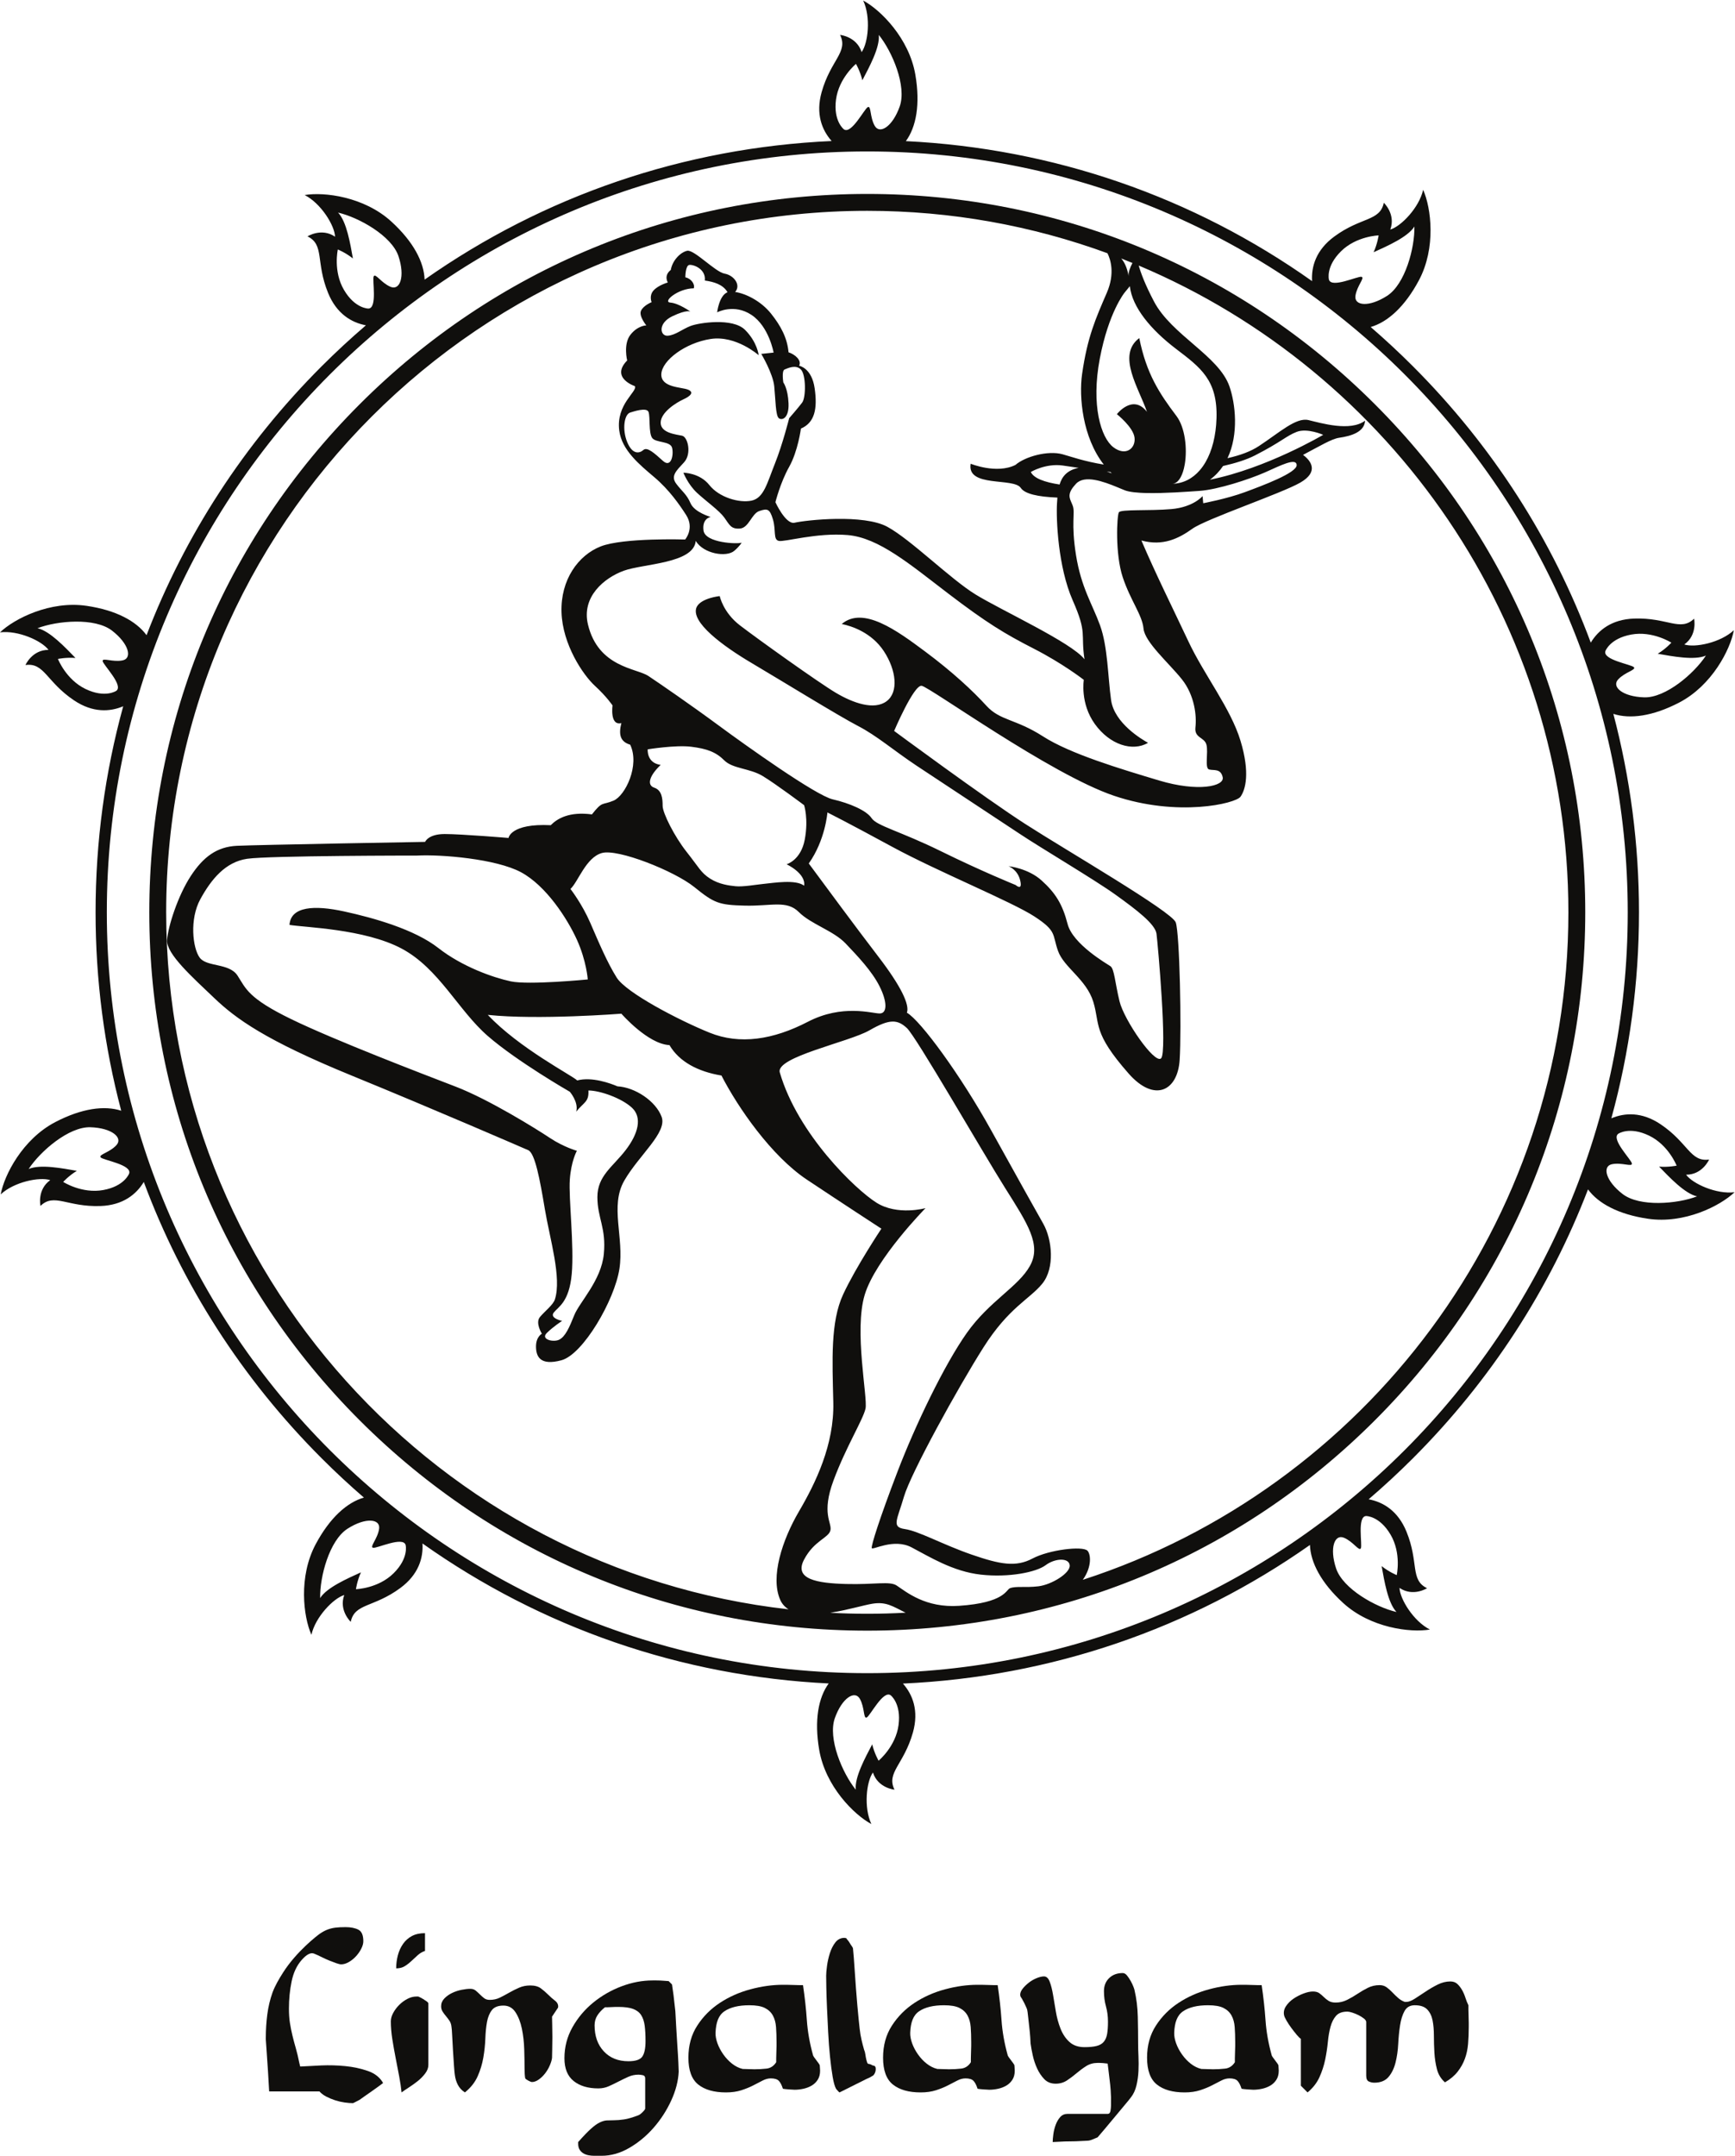 <?xml version="1.0" encoding="UTF-8" standalone="no"?>
<!-- Created with Inkscape (http://www.inkscape.org/) -->

<svg
   version="1.1"
   id="svg2"
   width="1039.533"
   height="1290.973"
   viewBox="0 0 1039.533 1290.973"
   sodipodi:docname="lingalayam_logo.eps"
   xmlns:inkscape="http://www.inkscape.org/namespaces/inkscape"
   xmlns:sodipodi="http://sodipodi.sourceforge.net/DTD/sodipodi-0.dtd"
   xmlns="http://www.w3.org/2000/svg"
   xmlns:svg="http://www.w3.org/2000/svg">
  <defs
     id="defs6" />
  <sodipodi:namedview
     id="namedview4"
     pagecolor="#ffffff"
     bordercolor="#000000"
     borderopacity="0.25"
     inkscape:showpageshadow="2"
     inkscape:pageopacity="0.0"
     inkscape:pagecheckerboard="0"
     inkscape:deskcolor="#d1d1d1" />
  <g
     id="g8"
     inkscape:groupmode="layer"
     inkscape:label="ink_ext_XXXXXX"
     transform="matrix(1.333,0,0,-1.333,0,1290.973)">
    <g
       id="g10"
       transform="scale(0.1)">
      <path
         d="m 1653.38,381.07 c -31.63,11.032 -65.51,18.309 -101.67,21.84 -36.15,3.5 -71.8,4.52 -106.94,3.012 -35.16,-1.512 -74.32,-3.942 -95.41,-4.93 l -4,16.227 c -5.03,25.082 -10.3,47.191 -15.81,66.273 -5.54,19.059 -10.55,37.887 -15.06,56.488 -4.52,18.559 -8.29,37.391 -11.31,56.469 -3.01,19.071 -4.51,40.672 -4.51,64.77 0,42.179 4,82.84 12.05,122 8.02,39.172 23.09,71.293 45.19,96.402 22.07,25.09 40.66,34.649 55.72,28.617 10.03,-4.019 21.09,-9.039 33.14,-15.058 12.05,-6.032 23.58,-11.301 34.65,-15.821 11.03,-4.507 21.58,-8.539 31.62,-12.039 10.03,-3.539 17.56,-5.281 22.6,-5.281 11.04,0 22.59,3.512 34.64,10.551 12.05,7.012 22.82,15.808 32.38,26.359 9.53,10.531 17.33,21.84 23.35,33.883 6.02,12.059 9.03,23.09 9.03,33.137 0,27.113 -7.52,44.441 -22.59,51.971 -15.06,7.52 -34.14,11.29 -57.23,11.29 -18.08,0 -33.13,-0.76 -45.19,-2.26 -12.04,-1.51 -23.6,-4.28 -34.64,-8.28 -11.06,-4.02 -22.85,-10.31 -35.4,-18.831 -12.57,-8.539 -106.05,-80.777 -165.68,-174.718 -18.15,-28.59 -35.39,-57.5 -47.45,-89.621 -11.05,-31.129 -18.83,-63.778 -23.34,-97.899 -4.52,-34.152 -6.78,-69.289 -6.78,-105.441 v -7.532 c 0.99,-17.089 2.5,-38.929 4.52,-65.519 2,-26.617 3.76,-52.481 5.27,-77.57 1.5,-25.11 3.25,-55.227 5.28,-90.368 h 225.92 c 8.03,-9.031 18.32,-16.8 30.88,-23.351 12.55,-6.52 25.84,-12.039 39.92,-16.559 14.05,-4.531 28.1,-7.769 42.17,-9.801 14.05,-2 26.6,-3.011 37.65,-3.011 0.99,0 5.28,2.023 12.81,6.031 7.53,4.02 13.29,7.039 17.32,9.039 4,3.012 11.04,8.043 21.09,15.051 10.02,7.051 20.82,14.582 32.38,22.601 11.53,8.02 22.08,15.559 31.63,22.59 9.54,7.008 16.31,12.059 20.33,15.071 -14.07,25.089 -36.89,43.148 -68.53,54.218"
         style="fill:#100f0d;fill-opacity:1;fill-rule:nonzero;stroke:none"
         id="path12" />
      <path
         d="m 1849.31,875.102 c 9.53,9.039 19.07,17.82 28.61,26.359 9.54,8.519 20.34,14.809 32.39,18.828 v 79.831 c -23.11,0 -42.69,-4.28 -58.74,-12.8 -16.08,-8.55 -29.37,-20.34 -39.92,-35.398 -10.54,-15.063 -18.32,-32.141 -23.35,-51.211 -5.03,-19.09 -7.52,-38.672 -7.52,-58.742 15.06,0 27.86,3.25 38.41,9.793 10.54,6.519 20.56,14.308 30.12,23.34"
         style="fill:#100f0d;fill-opacity:1;fill-rule:nonzero;stroke:none"
         id="path14" />
      <path
         d="m 1917.84,693.602 c -5.03,3.507 -10.31,7.019 -15.82,10.546 -5.52,3.512 -12.79,7.274 -21.84,11.293 h -9.03 c -13.07,0 -26.36,-3.519 -39.92,-10.543 -13.55,-7.039 -25.86,-16.066 -36.89,-27.097 -11.07,-11.071 -20.1,-23.121 -27.11,-36.16 -7.05,-13.059 -10.55,-25.602 -10.55,-37.649 0,-25.121 2.25,-51.972 6.77,-80.594 4.53,-28.609 9.54,-57 15.07,-85.097 5.5,-28.121 10.77,-55.492 15.82,-82.082 5.01,-26.617 8.51,-50.457 10.53,-71.547 8.03,6.019 19.07,13.558 33.15,22.59 14.04,9.039 27.34,18.578 39.9,28.617 12.55,10.019 23.59,21.332 33.15,33.902 9.53,12.539 14.3,25.34 14.3,38.399 v 275.64 c 0,3.012 -2.52,6.262 -7.53,9.782"
         style="fill:#100f0d;fill-opacity:1;fill-rule:nonzero;stroke:none"
         id="path16" />
      <path
         d="m 2494.83,696.609 c -11.05,8.532 -21.6,17.821 -31.63,27.879 -10.04,10.024 -20.85,19.313 -32.38,27.864 -11.55,8.519 -27.36,12.796 -47.44,12.796 -18.08,0 -34.65,-3.269 -49.7,-9.789 -15.07,-6.55 -29.64,-13.82 -43.69,-21.839 -14.07,-8.051 -28.12,-15.579 -42.17,-22.59 -14.08,-7.039 -29.63,-10.539 -46.69,-10.539 -10.05,0 -18.34,2.48 -24.86,7.531 -6.53,5.008 -12.8,10.539 -18.83,16.566 -6.02,6.024 -12.3,11.782 -18.83,17.313 -6.53,5.508 -14.81,8.289 -24.85,8.289 -11.05,0 -24.1,-1.5 -39.15,-4.52 -15.07,-3.019 -29.38,-7.789 -42.93,-14.308 -13.56,-6.551 -25.11,-14.832 -34.65,-24.852 -9.55,-10.051 -14.3,-21.601 -14.3,-34.648 0,-9.032 2.26,-17.082 6.77,-24.102 4.52,-7.031 9.53,-13.801 15.07,-20.328 5.5,-6.543 10.77,-13.551 15.81,-21.082 5.02,-7.539 8.03,-16.828 9.04,-27.871 0.99,-5.027 2,-18.07 3.01,-39.16 0.99,-21.09 2.26,-43.938 3.77,-68.528 1.5,-24.609 3.01,-47.453 4.51,-68.531 1.51,-21.09 2.76,-34.16 3.77,-39.172 2,-16.066 6.52,-30.867 13.56,-44.429 7.01,-13.547 17.56,-24.848 31.62,-33.887 26.1,21.09 45.19,45.187 57.24,72.297 12.05,27.109 20.57,55.211 25.61,84.351 5.01,29.11 8.02,57.731 9.03,85.852 0.99,28.098 3.51,52.949 7.54,74.547 4,21.59 11.29,39.172 21.83,52.73 10.55,13.551 27.87,20.321 51.97,20.321 23.09,0 41.16,-10.04 54.22,-30.122 13.04,-20.097 22.6,-44.687 28.62,-73.796 6.02,-29.133 9.53,-60.02 10.55,-92.633 0.98,-32.637 1.5,-61 1.5,-85.098 0,-10.051 0.23,-18.832 0.76,-26.371 0.49,-7.52 1.24,-13.801 2.26,-18.809 2,-3.019 6.77,-6.55 14.3,-10.55 7.54,-4.02 12.81,-6.032 15.82,-6.032 10.02,0 20.33,3.77 30.87,11.301 10.55,7.531 20.08,16.801 28.63,27.871 8.52,11.028 15.55,23.09 21.07,36.141 5.52,13.047 8.79,24.098 9.8,33.148 0,7.012 0.24,19.309 0.75,36.891 0.5,17.559 0.76,36.379 0.76,56.488 0,19.063 -0.26,37.391 -0.76,54.973 -0.51,17.558 -0.75,29.867 -0.75,36.898 l 27.11,40.668 c 2,12.063 -2.51,22.344 -13.56,30.871"
         style="fill:#100f0d;fill-opacity:1;fill-rule:nonzero;stroke:none"
         id="path18" />
      <path
         d="m 2887.21,445.84 c -9.55,-14.078 -30.38,-21.09 -62.51,-21.09 -46.2,0 -83.09,14.801 -110.7,44.43 -27.63,29.609 -41.42,68.539 -41.42,116.742 0,17.047 4.26,32.117 12.81,45.18 8.51,13.039 19.81,25.089 33.88,36.148 3.01,0 7.01,0 12.06,0 6.02,0 12.04,0.23 18.06,0.75 6.04,0.492 12.06,0.75 18.08,0.75 6.02,0 10.02,0 12.05,0 28.1,0 50.2,-3.012 66.27,-9.031 16.06,-6.02 28.1,-15.328 36.15,-27.86 8.03,-12.578 13.3,-28.39 15.82,-47.449 2.49,-19.09 3.77,-42.18 3.77,-69.289 0,-32.152 -4.79,-55.242 -14.32,-69.281 z m 157.41,48.199 c -2.03,28.102 -3.77,56.711 -5.27,85.84 -1.52,29.121 -2.79,52.203 -3.78,69.293 -1.01,8.027 -2.26,19.066 -3.76,33.137 -1.51,14.05 -3.01,27.351 -4.52,39.91 -1.5,12.551 -3.76,28.371 -6.77,47.453 l -15.07,15.058 c -2.02,0 -8.8,0.5 -20.33,1.508 -11.55,0.992 -22.86,1.504 -33.89,1.504 h -18.08 c -46.19,0 -92.63,-8.793 -139.32,-26.363 -46.7,-17.578 -89.13,-41.93 -127.27,-73.047 -38.18,-31.133 -69.29,-68.031 -93.39,-110.711 -24.1,-42.691 -36.15,-89.109 -36.15,-139.32 0,-46.199 13.8,-80.34 41.42,-102.422 27.61,-22.098 64.51,-33.129 110.71,-33.129 17.06,0 32.88,3.25 47.45,9.781 14.54,6.52 29.11,13.559 43.68,21.09 14.54,7.527 29.11,14.539 43.67,21.09 14.55,6.519 29.87,9.789 45.94,9.789 5.02,0 11.3,-0.762 18.83,-2.258 7.54,-1.512 11.3,-6.281 11.3,-14.301 v -135.57 c 0,-3.012 -3.76,-8.281 -11.3,-15.812 -7.53,-7.528 -13.81,-12.289 -18.83,-14.309 -26.12,-10.031 -47.7,-16.309 -64.76,-18.828 -17.09,-2.492 -32.15,-3.762 -45.19,-3.762 -12.05,0 -22.85,-0.238 -32.39,-0.75 -9.55,-0.5 -20.1,-3.512 -31.62,-9.051 -11.56,-5.5 -24.86,-15.05 -39.92,-28.609 -15.06,-13.551 -34.15,-33.371 -57.23,-59.488 v -7.543 c 0,-11.027 2.25,-20.07 6.77,-27.109 4.52,-7.008 10.29,-12.539 17.33,-16.57 7.01,-4 14.79,-6.777 23.34,-8.277 C 2654.74,0.75 2663.02,0 2671.07,0 h 33.14 c 42.17,0 83.6,11.82 124.27,35.391 40.66,23.609 77.05,53.738 109.19,90.371 32.13,36.668 58.49,77.34 79.08,122 20.56,44.679 31.87,88.117 33.89,130.297 0,4 -0.52,17.32 -1.51,39.91 -1.01,22.601 -2.51,47.953 -4.51,76.07"
         style="fill:#100f0d;fill-opacity:1;fill-rule:nonzero;stroke:none"
         id="path20" />
      <path
         d="m 3490.34,492.531 c 0,-8.051 -0.27,-17.09 -0.77,-27.109 -0.51,-10.051 -0.75,-19.582 -0.75,-28.633 0,-8.039 0,-13.551 0,-16.559 -11.05,-17.078 -25.6,-26.609 -43.67,-28.609 -18.08,-2.031 -36.15,-3.019 -54.23,-3.019 -4.02,0 -12.8,0.23 -26.36,0.75 -13.55,0.488 -22.35,0.75 -26.36,0.75 -66.88,14.929 -124.19,104.519 -122,162.668 1.75,46.152 13.3,78.332 39.92,96.402 26.6,18.078 64.01,27.117 112.21,27.117 30.13,0 53.22,-4.027 69.28,-12.059 16.06,-8.039 28.1,-19.339 36.16,-33.878 8.02,-14.571 12.79,-31.903 14.3,-51.973 1.5,-20.098 2.27,-42.688 2.27,-67.77 0,-3.019 0,-9.05 0,-18.078 z m 194.3,-86.23 c 0,0.98 -1.51,3.738 -4.52,8.258 -3.02,4.5 -6.55,9.25 -10.55,14.261 -4.02,4.989 -7.53,9.75 -10.54,14.262 -3.01,4.5 -4.53,7.246 -4.53,8.258 -15.05,54.039 -24.35,106.59 -27.86,157.66 -3.53,51.051 -9.29,103.602 -17.31,157.648 -3.02,0 -9.05,0 -18.08,0 -8.05,0 -17.09,0.243 -27.11,0.762 -10.05,0.488 -19.58,0.75 -28.63,0.75 -8.04,0 -13.55,0 -16.56,0 -47.21,0 -95.9,-6.781 -146.1,-20.289 -50.23,-13.5 -95.91,-33.793 -137.06,-60.801 -41.19,-27.019 -75.09,-61.05 -101.68,-102.101 -26.62,-41.039 -39.91,-89.098 -39.91,-144.137 0,-57.051 14.8,-97.352 44.44,-120.883 29.6,-23.527 71.02,-35.277 124.26,-35.277 26.1,0 49.18,3.25 69.28,9.75 20.08,6.488 37.89,13.758 53.47,21.758 15.56,8.011 29.61,15.281 42.18,21.789 12.54,6.5 24.85,9.773 36.89,9.773 17.07,0 29.12,-3.762 36.16,-11.273 7.01,-7.508 13.03,-19.27 18.07,-35.278 4,-1.011 12.8,-2.019 26.36,-3.011 13.55,-1.008 22.34,-1.508 26.36,-1.508 13.03,0 26.36,1.488 39.92,4.5 13.55,3.008 25.84,7.769 36.89,14.277 11.05,6.5 20.08,15.25 27.11,26.27 7.01,11.011 10.55,24.519 10.55,40.543 0,2.988 -0.26,7.488 -0.75,13.508 -0.52,6 -0.75,9.519 -0.75,10.531"
         style="fill:#100f0d;fill-opacity:1;fill-rule:nonzero;stroke:none"
         id="path22" />
      <path
         d="m 4365.33,492.531 c 0,-8.051 -0.27,-17.09 -0.76,-27.109 -0.52,-10.051 -0.76,-19.582 -0.76,-28.633 0,-8.039 0,-13.551 0,-16.559 -11.05,-17.078 -25.6,-26.609 -43.67,-28.609 -18.07,-2.031 -36.15,-3.019 -54.23,-3.019 -4.02,0 -12.79,0.23 -26.35,0.75 -13.55,0.488 -22.36,0.75 -26.36,0.75 -66.89,14.929 -124.2,104.519 -122,162.668 1.74,46.152 13.29,78.332 39.91,96.402 26.6,18.078 64.01,27.117 112.21,27.117 30.13,0 53.22,-4.027 69.29,-12.059 16.05,-8.039 28.1,-19.339 36.15,-33.878 8.02,-14.571 12.8,-31.903 14.3,-51.973 1.51,-20.098 2.27,-42.688 2.27,-67.77 0,-3.019 0,-9.05 0,-18.078 z m 194.3,-86.23 c 0,0.98 -1.51,3.738 -4.52,8.258 -3.02,4.5 -6.55,9.25 -10.55,14.261 -4.02,4.989 -7.52,9.75 -10.54,14.262 -3.01,4.5 -4.52,7.246 -4.52,8.258 -15.06,54.039 -24.36,106.59 -27.87,157.66 -3.52,51.051 -9.29,103.602 -17.31,157.648 -3.02,0 -9.04,0 -18.08,0 -8.05,0 -17.08,0.243 -27.11,0.762 -10.05,0.488 -19.58,0.75 -28.62,0.75 -8.05,0 -13.55,0 -16.56,0 -47.21,0 -95.9,-6.781 -146.1,-20.289 -50.23,-13.5 -95.92,-33.793 -137.07,-60.801 -41.19,-27.019 -75.08,-61.05 -101.68,-102.101 -26.61,-41.039 -39.9,-89.098 -39.9,-144.137 0,-57.051 14.79,-97.352 44.43,-120.883 29.61,-23.527 71.02,-35.277 124.26,-35.277 26.1,0 49.19,3.25 69.29,9.75 20.07,6.488 37.88,13.758 53.46,21.758 15.56,8.011 29.61,15.281 42.18,21.789 12.54,6.5 24.85,9.773 36.9,9.773 17.06,0 29.12,-3.762 36.15,-11.273 7.01,-7.508 13.03,-19.27 18.08,-35.278 4,-1.011 12.79,-2.019 26.35,-3.011 13.55,-1.008 22.34,-1.508 26.36,-1.508 13.04,0 26.36,1.488 39.92,4.5 13.55,3.008 25.84,7.769 36.9,14.277 11.04,6.5 20.07,15.25 27.11,26.27 7.01,11.011 10.54,24.519 10.54,40.543 0,2.988 -0.25,7.488 -0.75,13.508 -0.51,6 -0.75,9.519 -0.75,10.531"
         style="fill:#100f0d;fill-opacity:1;fill-rule:nonzero;stroke:none"
         id="path24" />
      <path
         d="m 5551.92,492.531 c 0,-8.051 -0.27,-17.09 -0.76,-27.109 -0.52,-10.051 -0.76,-19.582 -0.76,-28.633 0,-8.039 0,-13.551 0,-16.559 -11.05,-17.078 -25.6,-26.609 -43.67,-28.609 -18.07,-2.031 -36.15,-3.019 -54.23,-3.019 -4.02,0 -12.8,0.23 -26.36,0.75 -13.55,0.488 -22.35,0.75 -26.35,0.75 -66.89,14.929 -124.2,104.519 -122,162.668 1.74,46.152 13.29,78.332 39.91,96.402 26.6,18.078 64.01,27.117 112.21,27.117 30.13,0 53.22,-4.027 69.28,-12.059 16.06,-8.039 28.1,-19.339 36.16,-33.878 8.02,-14.571 12.8,-31.903 14.3,-51.973 1.51,-20.098 2.27,-42.688 2.27,-67.77 0,-3.019 0,-9.05 0,-18.078 z m 194.3,-86.23 c 0,0.98 -1.51,3.738 -4.52,8.258 -3.02,4.5 -6.55,9.25 -10.55,14.261 -4.02,4.989 -7.53,9.75 -10.54,14.262 -3.01,4.5 -4.52,7.246 -4.52,8.258 -15.06,54.039 -24.36,106.59 -27.87,157.66 -3.52,51.051 -9.29,103.602 -17.31,157.648 -3.02,0 -9.04,0 -18.08,0 -8.05,0 -17.08,0.243 -27.11,0.762 -10.05,0.488 -19.58,0.75 -28.62,0.75 -8.05,0 -13.55,0 -16.56,0 -47.21,0 -95.91,-6.781 -146.1,-20.289 -50.23,-13.5 -95.92,-33.793 -137.07,-60.801 -41.19,-27.019 -75.08,-61.05 -101.68,-102.101 -26.61,-41.039 -39.91,-89.098 -39.91,-144.137 0,-57.051 14.8,-97.352 44.44,-120.883 29.61,-23.527 71.02,-35.277 124.26,-35.277 26.1,0 49.19,3.25 69.28,9.75 20.08,6.488 37.89,13.758 53.47,21.758 15.56,8.011 29.61,15.281 42.18,21.789 12.54,6.5 24.85,9.773 36.89,9.773 17.07,0 29.13,-3.762 36.16,-11.273 7.01,-7.508 13.03,-19.27 18.08,-35.278 4,-1.011 12.79,-2.019 26.35,-3.011 13.55,-1.008 22.34,-1.508 26.36,-1.508 13.03,0 26.36,1.488 39.92,4.5 13.55,3.008 25.84,7.769 36.89,14.277 11.05,6.5 20.08,15.25 27.11,26.27 7.02,11.011 10.55,24.519 10.55,40.543 0,2.988 -0.25,7.488 -0.75,13.508 -0.51,6 -0.75,9.519 -0.75,10.531"
         style="fill:#100f0d;fill-opacity:1;fill-rule:nonzero;stroke:none"
         id="path26" />
      <path
         d="m 3924.25,405.172 c -9.05,5.008 -15.58,7.519 -19.58,7.519 -3.02,0 -5.27,2.008 -6.79,6.039 -1.5,4 -3.01,9.27 -4.52,15.809 -1.5,6.52 -2.77,13.563 -3.76,21.082 -1.01,7.539 -3.01,14.809 -6.02,21.84 -4.02,14.059 -7.8,28.621 -11.3,43.687 -3.53,15.063 -6.28,31.622 -8.28,49.704 -1.02,9.027 -2.52,23.089 -4.52,42.179 -2.02,19.051 -4.02,40.399 -6.02,64.008 -2.03,23.582 -4.04,48.43 -6.04,74.563 -2.02,26.097 -3.76,50.949 -5.27,74.546 -1.5,23.594 -3.01,44.934 -4.51,64.024 -1.51,19.058 -2.78,33.129 -3.77,42.168 -1.01,3.019 -3.01,6.519 -6.03,10.551 -3.01,4 -5.78,8.281 -8.28,12.789 -2.52,4.531 -5.53,8.789 -9.03,12.812 -3.53,3.996 -5.79,7.008 -6.78,9.028 -4.03,0.992 -6.55,1.511 -7.54,1.511 -17.08,0 -30.87,-6.781 -41.41,-20.34 -10.55,-13.55 -18.83,-29.882 -24.85,-48.949 -6.03,-19.07 -10.31,-38.164 -12.81,-57.23 -2.51,-19.09 -3.76,-33.66 -3.76,-43.68 0,-10.043 0.24,-28.121 0.75,-54.223 0.5,-26.117 1.51,-56.25 3.01,-90.379 1.51,-34.14 3.25,-70.55 5.27,-109.199 2,-38.66 4.76,-75.312 8.29,-109.949 3.51,-34.641 7.53,-65.023 12.05,-91.121 4.51,-26.121 9.79,-44.199 15.82,-54.219 2,-2.031 4.75,-5.051 8.28,-9.051 3.5,-4.019 5.76,-6.019 6.77,-6.019 l 120.5,60.25 c 5.01,2 10.55,4.519 16.57,7.527 l 15.06,9.043 c 7.02,8.02 10.54,17.559 10.54,28.61 0,10.027 -4.02,15.07 -12.04,15.07"
         style="fill:#100f0d;fill-opacity:1;fill-rule:nonzero;stroke:none"
         id="path28" />
      <path
         d="m 5115.66,503.07 c 0,38.149 -0.51,78.559 -1.5,121.25 -1.01,42.668 -6.02,83.078 -15.07,121.25 0,0.989 -1.5,5.512 -4.51,13.559 -3.01,8.019 -7.04,16.57 -12.05,25.601 -5.04,9.04 -10.55,17.321 -16.57,24.852 -6.02,7.539 -12.57,11.297 -19.58,11.297 -25.11,0 -45.45,-7.527 -61.01,-22.59 -15.57,-15.07 -23.34,-34.648 -23.34,-58.75 0,-24.098 3.02,-46.949 9.04,-68.527 6.02,-21.602 9.03,-44.434 9.03,-68.532 0,-22.101 -1.27,-40.429 -3.76,-54.98 -2.52,-14.57 -7.53,-26.352 -15.07,-35.391 -7.52,-9.039 -18.32,-15.32 -32.38,-18.828 -14.07,-3.531 -32.14,-5.269 -54.22,-5.269 -28.12,0 -50.71,7.769 -67.78,23.347 -17.09,15.551 -30.38,35.391 -39.92,59.493 -9.54,24.097 -16.56,49.699 -21.08,76.808 -4.52,27.11 -8.8,52.461 -12.8,76.07 -4.02,23.579 -9.04,43.161 -15.07,58.739 -6.02,15.562 -14.57,23.351 -25.6,23.351 -9.03,0 -19.84,-2.519 -32.38,-7.531 -12.57,-5.039 -24.36,-11.82 -35.4,-20.328 -11.06,-8.551 -20.34,-17.59 -27.86,-27.109 -7.53,-9.563 -11.3,-18.832 -11.3,-27.872 0,-1.019 0.5,-3.531 1.51,-7.539 0.98,-1.011 3.25,-4.511 6.77,-10.543 3.51,-6.019 7.02,-12.566 10.54,-19.578 3.51,-7.031 6.53,-13.558 9.05,-19.582 2.49,-6.019 3.76,-9.547 3.76,-10.539 0.99,-4.027 2.26,-13.32 3.76,-27.867 1.51,-14.562 3.25,-30.383 5.27,-47.453 2,-17.07 3.51,-32.891 4.52,-47.438 0.99,-14.562 1.52,-23.859 1.52,-27.871 2,-15.05 5.27,-32.89 9.78,-53.461 4.52,-20.597 11.04,-40.179 19.58,-58.738 8.52,-18.59 19.33,-34.652 32.38,-48.199 13.05,-13.563 30.13,-20.332 51.21,-20.332 19.07,0 36.16,5.012 51.21,15.051 15.07,10.039 29.38,20.828 42.93,32.39 13.56,11.528 27.86,22.071 42.93,31.629 15.07,9.531 32.12,14.309 51.21,14.309 2,0 5.01,0 9.04,0 5.01,0 10.03,-0.27 15.06,-0.75 5.01,-0.528 9.54,-1.02 13.56,-1.508 4,-0.52 6.52,-0.762 7.53,-0.762 0.99,-6.019 2.26,-16.07 3.76,-30.121 1.51,-14.078 3.25,-28.867 5.28,-44.437 2,-15.582 3.51,-30.629 4.52,-45.18 0.99,-14.539 1.5,-24.852 1.5,-30.879 V 239.48 225.93 c 0,-7.02 -0.75,-15.059 -2.26,-24.098 -1.5,-9.043 -5.79,-13.562 -12.8,-13.562 h -180.74 c -13.07,0 -23.87,-4.75 -32.39,-14.309 -8.54,-9.531 -15.33,-21.09 -20.34,-34.641 -5.03,-13.558 -8.53,-27.601 -10.53,-42.172 -2.03,-14.539 -3.02,-26.359 -3.02,-35.387 6.03,0 16.56,0.508 31.63,1.5 15.07,1.008 30.87,1.508 47.45,1.508 16.57,0 32.38,0.512 47.44,1.5 15.07,1.012 25.09,1.512 30.12,1.512 3.02,0 6.53,0.508 10.55,1.508 4,1.012 8.28,2.512 12.8,4.512 4.53,2.019 8.79,3.769 12.81,5.269 4,1.512 7.01,2.789 9.03,3.769 6.03,7.039 16.31,19.082 30.88,36.152 14.54,17.09 29.87,35.387 45.94,54.969 16.05,19.578 31.12,37.66 45.18,54.23 14.06,16.559 23.58,28.379 28.63,35.391 11.03,14.078 19.05,31.629 24.1,52.719 5.01,21.09 8.02,42.668 9.03,64.769 0.99,22.082 0.99,43.918 0,65.52 -1.01,21.582 -1.51,40.398 -1.51,56.48"
         style="fill:#100f0d;fill-opacity:1;fill-rule:nonzero;stroke:none"
         id="path30" />
      <path
         d="m 6600.96,627.332 c -0.53,10.547 -0.75,20.328 -0.75,29.379 0,9.027 0,15.551 0,19.578 -5.05,10.02 -9.56,21.313 -13.56,33.883 -4.02,12.539 -9.04,24.098 -15.07,34.637 -6.02,10.55 -13.05,19.593 -21.08,27.121 -8.05,7.531 -18.59,11.289 -31.63,11.289 -19.09,0 -38.18,-4.77 -57.24,-14.309 -19.08,-9.551 -37.16,-20.101 -54.22,-31.629 -17.08,-11.543 -33.14,-22.09 -48.2,-31.621 -15.06,-9.558 -27.63,-14.308 -37.65,-14.308 h -7.53 c -11.07,4 -21.09,10.019 -30.13,18.07 -9.04,8.019 -17.58,16.316 -25.61,24.848 -8.04,8.519 -16.56,16.05 -25.6,22.601 -9.04,6.52 -19.58,9.777 -31.63,9.777 -19.09,0 -36.67,-4.019 -52.71,-12.039 -16.08,-8.05 -31.64,-17.089 -46.7,-27.109 -15.06,-10.059 -30.64,-19.09 -46.69,-27.109 -16.08,-8.059 -33.14,-12.059 -51.22,-12.059 -13.05,0 -23.6,2.5 -31.63,7.527 -8.04,5.02 -15.32,10.789 -21.84,17.332 -6.53,6.508 -13.32,12.278 -20.33,17.321 -7.03,5.008 -16.56,7.527 -28.62,7.527 -12.04,0 -26.12,-3.008 -42.17,-9.039 -16.07,-6.02 -31.14,-13.809 -45.19,-23.34 -14.07,-9.558 -25.37,-20.851 -33.89,-33.898 -8.53,-13.051 -11.29,-26.614 -8.28,-40.66 0.98,-5.043 4.52,-12.801 10.54,-23.34 6.02,-10.551 13.3,-21.614 21.84,-33.153 8.52,-11.55 16.81,-22.089 24.86,-31.621 8.02,-9.558 14.05,-15.328 18.07,-17.328 V 314.789 l 30.12,-30.117 c 24.1,20.078 41.92,42.93 53.47,68.539 11.54,25.598 20.08,51.699 25.61,78.309 5.5,26.601 9.53,52.96 12.05,79.089 2.5,26.102 6.52,49.172 12.04,69.27 5.52,20.082 13.8,36.391 24.87,48.961 11.03,12.539 28.1,18.82 51.21,18.82 5.01,0 12.28,-1.5 21.84,-4.508 9.53,-3.011 18.82,-6.781 27.86,-11.293 9.03,-4.527 17.06,-9.558 24.1,-15.07 7.01,-5.527 10.54,-10.809 10.54,-15.82 V 359.98 c 0,-14.082 4,-22.851 12.05,-26.359 8.03,-3.519 16.05,-5.269 24.1,-5.269 28.1,0 49.45,8.519 64.01,25.609 14.55,17.059 25.09,38.641 31.63,64.769 6.52,26.102 10.54,53.961 12.05,83.59 1.51,29.602 4.26,57.461 8.29,83.602 4,26.09 10.78,47.68 20.34,64.758 9.52,17.062 24.85,25.609 45.93,25.609 25.08,0 43.68,-6.289 55.73,-18.828 12.05,-12.57 20.08,-28.879 24.1,-48.949 4,-20.102 6.02,-43.192 6.02,-69.293 0,-25.11 0.76,-50.449 2.26,-76.059 1.51,-25.609 5.27,-50.23 11.3,-73.808 6.03,-23.614 18.07,-43.454 36.15,-59.493 24.1,14.039 43.16,30.121 57.24,48.2 14.04,18.07 24.85,37.39 32.38,57.98 7.53,20.57 12.28,42.93 14.31,67.031 2,24.102 3.01,49.192 3.01,75.309 0,4 0,10.551 0,19.582 0,9.039 -0.25,18.828 -0.75,29.371"
         style="fill:#100f0d;fill-opacity:1;fill-rule:nonzero;stroke:none"
         id="path32" />
      <path
         d="m 7293.13,4320.79 c -76.66,59.08 -92.09,124.7 -47.75,133.8 44.34,9.11 91.52,-13.73 89.65,3.13 -1.86,16.86 -95.56,109.59 -61.06,133.74 0,0 49.54,33.99 137.65,-8.16 88.1,-42.16 124.48,-135.21 124.48,-135.21 0,0 -36.58,-7.78 -78.83,-4.37 46.42,-47.7 115.5,-121.48 170.61,-133.62 -89.49,-34.2 -258.1,-48.4 -334.75,10.69 z m -3394.9,-2152.6 c -1884.75,0 -3418.101,1533.36 -3418.101,3418.1 0,1884.75 1533.351,3418.1 3418.101,3418.1 1884.74,0 3418.1,-1533.35 3418.1,-3418.1 0,-1884.74 -1533.36,-3418.1 -3418.1,-3418.1 z m 140.56,-232.95 c -12.64,-96.85 -89.74,-160.38 -89.74,-160.38 0,0 -18.78,32.34 -28.69,73.54 -30.88,-58.95 -79.49,-147.57 -73.88,-203.72 -60.35,74.4 -126.33,230.21 -94.04,321.44 32.28,91.24 89.83,126.33 112.29,87.03 22.46,-39.3 15.44,-91.24 30.88,-84.22 15.44,7.02 74.4,124.93 108.08,99.66 0,0 47.73,-36.49 35.1,-133.35 z m -281.12,7302.1 c 12.63,96.85 89.74,160.38 89.74,160.38 0,0 18.78,-32.34 28.69,-73.54 30.88,58.95 79.49,147.57 73.87,203.71 60.36,-74.39 126.33,-230.2 94.05,-321.43 -32.29,-91.25 -89.84,-126.33 -112.3,-87.03 -22.45,39.3 -15.44,91.24 -30.88,84.22 -15.44,-7.02 -74.39,-124.93 -108.08,-99.67 0,0 -47.72,36.5 -35.09,133.36 z M 6250.35,2790.33 c 49.48,-84.21 27.61,-181.7 27.61,-181.7 0,0 -34.67,14 -67.79,40.45 11.81,-65.5 27.84,-165.29 66.73,-206.17 -93.31,21.68 -241.03,104.18 -271.55,196.02 -30.52,91.85 -6.63,154.88 35.22,137.64 41.86,-17.24 68.2,-62.55 76.08,-47.53 7.88,15.02 -17.96,144.28 24.15,145.02 0,0 60.08,0.48 109.55,-83.73 z M 1769.16,2616.95 c -69.4,-68.73 -169.27,-71.59 -169.27,-71.59 0,0 5.01,37.06 22.47,75.68 -60.56,-27.61 -153.31,-67.76 -183.33,-115.55 -2.02,95.78 41.48,259.3 122.96,311.54 81.47,52.24 148.44,44.64 142.07,-0.18 -6.38,-44.81 -43.79,-81.52 -27.29,-85.45 16.5,-3.93 135.39,53.01 146.49,12.38 0,0 15.3,-58.1 -54.1,-126.83 z M 580.422,4412.63 c 0,0 -20.195,-56.58 -116.285,-74.1 -96.09,-17.52 -180.121,36.53 -180.121,36.53 0,0 25.07,27.75 61.289,49.76 -65.567,11.42 -164.789,30.67 -216.547,8.2 52.433,80.17 180.683,190.54 277.422,187.63 96.738,-2.91 147.718,-47.01 117.14,-80.39 -30.578,-33.38 -82.179,-42.54 -70.785,-55.1 11.395,-12.57 141.668,-32.74 127.887,-72.53 z m -57.938,2168.49 c 0,0 -49.535,-33.99 -137.644,8.16 -88.11,42.16 -124.481,135.21 -124.481,135.21 0,0 36.579,7.78 78.825,4.37 -46.414,47.7 -115.5,121.48 -170.606,133.62 89.488,34.2 258.094,48.39 334.746,-10.69 76.656,-59.08 92.09,-124.7 47.75,-133.8 -44.344,-9.11 -91.511,13.72 -89.652,-3.13 1.863,-16.86 95.562,-109.59 61.062,-133.74 z M 1546.1,8382.25 c -49.48,84.21 -27.61,181.7 -27.61,181.7 0,0 34.68,-14 67.8,-40.45 -11.81,65.5 -27.84,165.29 -66.74,206.17 93.32,-21.68 241.04,-104.18 271.56,-196.02 30.52,-91.85 6.63,-154.88 -35.23,-137.64 -41.85,17.24 -68.19,62.55 -76.07,47.53 -7.88,-15.02 17.95,-144.29 -24.15,-145.02 0,0 -60.08,-0.48 -109.56,83.73 z m 4481.2,173.38 c 69.4,68.73 169.26,71.59 169.26,71.59 0,0 -5.01,-37.06 -22.47,-75.68 60.56,27.61 153.32,67.76 183.33,115.54 2.02,-95.77 -41.48,-259.29 -122.95,-311.53 -81.47,-52.24 -148.45,-44.64 -142.07,0.18 6.38,44.81 43.79,81.52 27.29,85.45 -16.5,3.93 -135.4,-53.01 -146.5,-12.39 0,0 -15.29,58.11 54.11,126.84 z M 7216.03,6759.95 c 0,0 20.2,56.58 116.29,74.1 96.09,17.52 180.12,-36.53 180.12,-36.53 0,0 -25.07,-27.75 -61.29,-49.76 65.57,-11.42 164.79,-30.68 216.55,-8.2 -52.44,-80.18 -180.69,-190.54 -277.43,-187.63 -96.73,2.91 -147.71,47.01 -117.13,80.39 30.57,33.38 82.17,42.54 70.78,55.1 -11.39,12.57 -141.67,32.74 -127.89,72.53 z M 7578.54,4407.5 c 73.69,-0.51 103.52,68 103.52,68 -85.16,-11.98 -93.61,74.98 -218.33,158.67 -84.11,56.44 -161.21,51.88 -221.08,26.53 81.9,297.75 124.23,608.41 124.23,925.59 0,305.1 -39.37,604.1 -115.24,891.44 74.37,-24.3 176.9,-11.28 296.4,51.04 146.49,76.42 229.17,237.03 245.29,324.74 -60.14,-56.12 -174.95,-79.63 -222.71,-63.98 59.99,42.8 43.97,115.79 43.97,115.79 -61.95,-59.65 -119.78,5.84 -269.89,0.5 -101.19,-3.61 -160.92,-52.48 -194.54,-108.1 -171.38,460.74 -441.24,883.29 -799.23,1241.28 -61.5,61.49 -124.9,120.4 -190.07,176.65 75.45,21.62 153.16,90.39 216.88,209.9 77.73,145.8 55.23,325.04 18.99,406.52 -17.93,-80.27 -99.39,-164.52 -147.64,-178.58 25.33,69.2 -29.11,120.39 -29.11,120.39 -17.44,-84.22 -102.15,-62.84 -223,-152.04 -81.87,-60.42 -103.41,-134.94 -99.49,-200.06 -534.42,378.52 -1163.08,596.52 -1825.85,628.93 46.38,63.35 65.59,165.37 42.56,298.92 -28.07,162.83 -155.81,290.56 -234.41,332.67 35.09,-74.39 22.46,-190.9 -7.02,-231.6 -22.46,70.18 -96.85,77.19 -96.85,77.19 37.9,-77.19 -42.11,-112.29 -82.82,-256.87 -27.72,-98.47 1.45,-170.79 44.89,-219.82 -663.67,-29.98 -1293.62,-245.81 -1829.51,-622.67 -2.6,78.29 -50.07,170.27 -149.85,261.22 -122.11,111.31 -301.36,133.74 -389.26,118.73 73.37,-37.19 134.91,-136.92 136.63,-187.14 -60.81,41.61 -123.85,1.49 -123.85,1.49 77.31,-37.68 35.69,-114.5 92.3,-253.62 38.53,-94.68 105.87,-133.85 170.21,-145.92 C 1576.33,8164.7 1509.85,8103.32 1445.52,8039 1096.19,7689.67 830.598,7278.92 658.715,6831.14 612.59,6894.17 522.074,6943.53 389.113,6963.06 225.637,6987.07 64.488,6905.44 0,6843.85 c 81.621,10.19 188.406,-38.08 217.914,-78.77 -73.687,0.51 -103.519,-68 -103.519,-68 85.168,11.98 93.609,-74.98 218.328,-158.67 84.109,-56.44 161.211,-51.88 221.082,-26.54 -81.903,-297.74 -124.231,-608.4 -124.231,-925.58 0,-305.09 39.371,-604.1 115.246,-891.44 -74.379,24.29 -176.902,11.28 -296.398,-51.05 -146.5,-76.41 -229.176,-237.02 -245.293,-324.73 60.141,56.12 174.945,79.63 222.703,63.98 -59.984,-42.8 -43.973,-115.79 -43.973,-115.79 61.961,59.65 119.789,-5.84 269.895,-0.5 101.191,3.6 160.918,52.48 194.547,108.1 171.375,-460.75 441.229,-883.29 799.219,-1241.27 61.5,-61.5 124.9,-120.4 190.08,-176.66 -75.45,-21.62 -153.16,-90.39 -216.88,-209.9 -77.73,-145.81 -55.23,-325.04 -19,-406.52 17.93,80.27 99.39,164.52 147.64,178.58 -25.32,-69.2 29.12,-120.39 29.12,-120.39 17.44,84.22 102.15,62.84 223,152.04 81.86,60.42 103.4,134.94 99.48,200.06 534.42,-378.52 1163.08,-596.51 1825.86,-628.93 -46.38,-63.35 -65.59,-165.37 -42.57,-298.92 28.08,-162.83 155.81,-290.56 234.42,-332.67 -35.1,74.39 -22.46,190.9 7.01,231.61 22.46,-70.19 96.86,-77.21 96.86,-77.21 -37.9,77.21 42.11,112.3 82.82,256.87 27.72,98.48 -1.46,170.8 -44.89,219.83 663.66,29.98 1293.61,245.81 1829.51,622.67 2.6,-78.29 50.06,-170.27 149.85,-261.22 122.11,-111.31 301.36,-133.74 389.26,-118.73 -73.37,37.19 -134.91,136.91 -136.63,187.14 60.81,-41.61 123.85,-1.49 123.85,-1.49 -77.31,37.68 -35.69,114.5 -92.3,253.62 -38.53,94.69 -105.88,133.85 -170.22,145.92 68.34,58.59 134.82,119.97 199.14,184.3 349.34,349.32 614.93,760.07 786.81,1207.85 46.13,-63.03 136.64,-112.39 269.6,-131.92 163.48,-24.01 324.63,57.62 389.12,119.21 -81.63,-10.19 -188.41,38.08 -217.92,78.77"
         style="fill:#100f0d;fill-opacity:1;fill-rule:nonzero;stroke:none"
         id="path34" />
      <path
         d="m 4866.9,2587.49 c 42.44,59.59 35.67,116.12 20.87,130.93 -22.05,22.05 -172,4.41 -246.98,-35.29 -74.97,-39.69 -145.54,-26.46 -273.43,17.65 -127.9,44.1 -238.16,105.84 -299.9,114.66 -61.75,8.82 -35.29,39.7 -4.41,145.54 30.87,105.85 242.56,489.54 357.23,670.36 114.67,180.83 207.28,216.11 264.62,286.67 57.33,70.57 44.1,198.47 4.41,269.03 -39.7,70.56 -97.03,172 -233.75,418.98 -136.72,246.97 -317.54,493.95 -379.28,529.23 13.23,35.28 -26.47,119.08 -127.9,251.39 -101.44,132.3 -238.16,317.54 -313.13,418.97 74.97,105.85 83.79,229.34 83.79,229.34 0,0 88.21,-44.11 291.08,-154.36 202.88,-110.26 538.06,-246.98 639.49,-313.13 101.44,-66.16 79.39,-79.39 105.85,-154.36 26.46,-74.98 127.9,-127.9 158.77,-229.34 30.87,-101.43 -4.41,-136.72 158.77,-321.95 115.52,-131.12 220.51,-79.38 229.33,61.75 8.82,141.13 0,568.92 -17.64,617.44 -17.64,48.51 -489.54,321.95 -674.77,441.02 -185.23,119.08 -590.98,418.98 -590.98,418.98 0,0 88.21,207.28 123.49,202.87 35.28,-4.41 577.75,-396.92 864.42,-493.95 286.66,-97.02 546.87,-35.28 568.92,-4.41 22.05,30.87 44.1,105.85 0,251.39 -44.1,145.54 -163.18,295.49 -233.74,445.44 -70.57,149.95 -145.54,299.9 -211.7,454.26 97.03,-26.47 167.59,8.82 229.34,52.92 61.74,44.1 401.33,158.77 485.13,207.28 83.79,48.52 48.51,97.03 13.23,123.49 -0.41,0.31 -0.95,0.46 -1.38,0.75 75.18,39.54 128.68,72.17 162.42,76.99 55.65,7.95 113.95,26.5 116.59,76.84 -66.24,-50.34 -198.73,-10.6 -254.37,2.65 -55.65,13.25 -129.84,-55.64 -222.59,-116.59 -37.38,-24.57 -84.48,-41.72 -141.36,-54.59 51.39,107.67 35.55,245.17 8.88,322.22 -47.7,137.79 -259.68,230.53 -339.18,381.57 -40.45,76.87 -59.58,128.92 -68.66,161.62 1133.47,-477.8 1931.17,-1600.2 1931.17,-2905.46 0,-1399.8 -917.51,-2589.15 -2182.65,-2998.8 z M 3731.59,2439.38 c 77.2,12.04 152.8,34.96 190.33,40.88 61.24,9.67 89.64,-11.32 148.62,-40.52 -57.06,-3.09 -114.49,-4.77 -172.31,-4.77 -55.9,0 -111.45,1.52 -166.64,4.41 z M 746.91,5586.29 c 0,1737.64 1413.68,3151.32 3151.32,3151.32 379.02,0 742.62,-67.3 1079.51,-190.51 13.29,-26.41 35.02,-89.92 -2.68,-177.23 -50.34,-116.59 -87.44,-198.73 -111.29,-365.67 -14.7,-102.93 1.94,-284.36 97.53,-406.55 -85.92,13.82 -147.15,35.6 -184.97,46.18 -66.24,18.55 -169.59,-10.59 -211.98,-47.69 -84.8,-42.4 -201.39,5.3 -201.39,5.3 -18.54,-108.64 193.44,-60.95 225.24,-108.64 17.74,-26.62 76.08,-39.98 164.58,-43.41 -0.67,-8.34 -1.2,-16.77 -1.73,-25.2 -4.41,-70.57 4.41,-286.67 70.56,-436.62 66.16,-149.95 35.29,-145.54 52.93,-264.62 -57.34,74.98 -374.88,220.52 -489.54,291.08 -114.67,70.56 -291.08,246.98 -396.93,304.31 -105.85,57.33 -361.64,30.87 -418.98,17.64 -39.69,-4.41 -83.79,92.62 -83.79,92.62 0,0 22.05,88.2 61.74,158.77 39.69,70.56 52.93,172 52.93,172 61.74,26.46 74.97,88.2 61.74,180.82 -13.23,92.62 -69.83,101.38 -69.83,101.38 12.82,23.8 -18.32,51.28 -47.62,60.44 -5.5,64.1 -34.8,119.05 -78.76,173.99 -43.95,54.95 -111.72,89.75 -161.17,97.07 27.47,31.14 -5.5,75.1 -47.62,82.42 -42.13,7.33 -137.37,109.89 -168.5,102.57 -31.14,-7.33 -65.94,-43.96 -73.26,-86.09 -32.97,-25.64 -13.23,-56.28 -13.23,-56.28 0,0 -41.72,-11.48 -63.7,-35.29 -21.98,-23.81 -9.16,-53.12 -9.16,-53.12 0,0 -36.63,-14.65 -47.62,-38.46 -10.98,-23.81 23.81,-65.93 23.81,-65.93 0,0 -38.46,0 -71.43,-42.13 -32.96,-42.12 -14.65,-115.39 -14.65,-115.39 -76.92,-78.75 34.8,-115.38 34.8,-115.38 12.27,-24.31 -85.81,-81.09 -70.33,-199.83 11.42,-87.55 90.35,-152.3 157.46,-209.08 67.11,-56.79 113.58,-123.9 143.06,-169.82 38.8,-60.41 -4.41,-110.25 -4.41,-110.25 0,0 -277.85,8.82 -379.28,-30.88 -101.44,-39.69 -180.82,-149.95 -176.41,-295.49 4.41,-145.53 97.02,-282.25 149.95,-330.77 52.92,-48.51 79.38,-88.2 79.38,-88.2 0,0 -13.23,-92.62 39.69,-79.39 -13.23,-52.92 -4.41,-83.79 39.7,-97.02 44.1,-92.62 -22.05,-229.34 -74.98,-251.39 -52.92,-22.05 -48.51,0 -97.02,-61.74 -101.44,13.23 -154.36,-17.64 -185.24,-48.52 -180.82,8.82 -189.64,-57.33 -189.64,-57.33 0,0 -211.69,17.64 -286.67,17.64 -74.97,0 -88.2,-35.28 -88.2,-35.28 0,0 -758.57,-13.23 -846.78,-17.64 -88.202,-4.41 -149.945,-48.51 -207.28,-136.72 -57.332,-88.21 -101.434,-224.92 -105.844,-286.67 -4.41,-61.74 114.664,-167.59 211.691,-260.21 97.023,-92.61 229.333,-189.64 617.443,-348.41 388.1,-158.77 762.98,-321.95 793.85,-335.18 30.87,-13.23 52.92,-132.31 74.97,-264.62 22.05,-132.3 76.62,-309.04 45.12,-406.26 -7.99,-24.63 -45.12,-52.41 -67.17,-78.87 -22.05,-26.46 8.82,-74.97 8.82,-74.97 0,0 -26.46,-13.23 -26.46,-57.34 0,-44.1 17.64,-88.2 114.67,-61.74 97.02,26.46 238.15,269.03 260.2,410.16 22.06,141.13 -44.1,282.25 22.06,396.92 66.15,114.67 194.05,216.11 167.59,286.67 -26.47,70.57 -119.08,132.31 -198.47,136.72 -30.87,13.23 -114.66,44.1 -180.82,26.46 -22.05,22.05 -260.78,144.61 -401.91,294.56 226.07,-23.92 600.37,5.34 600.37,5.34 0,0 119.08,-136.72 216.11,-141.13 44.1,-74.97 127.9,-119.08 233.74,-136.72 74.98,-145.54 224.93,-361.64 383.7,-467.49 158.77,-105.84 335.18,-220.51 335.18,-220.51 0,0 -114.67,-172 -172,-295.49 -57.34,-123.49 -48.52,-295.49 -44.1,-485.13 4.41,-189.64 -79.39,-361.64 -154.36,-489.54 -74.98,-127.9 -129.9,-295.09 -84.03,-397.75 8.25,-18.46 21.1,-32.1 37.11,-42.11 C 1972.63,2631.48 746.91,3968.33 746.91,5586.29 Z m 4326.2,2857.78 c -7.14,38.03 -18.56,62.67 -33.51,79.55 16.94,-6.61 33.77,-13.44 50.56,-20.33 -10.12,-19.39 -19.75,-43.06 -17.05,-59.22 z m 365.36,-914.34 c 24,17.63 43.37,38.51 58.86,61.49 55.31,12.5 105.45,28.21 142.83,47.32 119.24,60.94 140.43,87.44 188.13,105.99 47.7,18.54 119.24,-13.25 119.24,-13.25 0,0 -255.64,-151.18 -509.06,-201.55 z m -675.88,-21.65 c -68.1,10.36 -116.1,28.12 -129.35,56.26 0,0 66.25,39.75 143.09,29.15 19.53,-2.69 44.06,-6.42 71.9,-10.51 -0.05,-0.01 -0.1,-0.01 -0.15,-0.02 -51.66,-10.34 -74.49,-38.88 -85.49,-74.88 z m 234.35,50.33 c -7.33,2.66 -14.7,5.2 -22.12,7.63 5.43,-0.62 10.86,-1.24 16.34,-1.84 1.95,-1.92 3.78,-3.92 5.78,-5.79 z m -2017.12,55.76 c -37.2,33.29 -70.49,64.62 -88.11,48.96 -17.63,-15.67 -48.96,-21.54 -72.46,35.24 -23.49,56.79 -13.7,125.33 13.71,133.16 12.06,3.44 74.41,25.45 82.24,1.96 7.84,-23.5 0,-92.04 15.67,-115.53 15.66,-23.5 82.24,-13.71 90.07,-45.04 7.84,-31.33 -3.91,-92.04 -41.12,-58.75 z M 3617.2,5912.93 c -17.5,-93.35 -81.67,-110.85 -81.67,-110.85 0,0 87.51,-40.84 78.76,-96.26 -37.93,29.17 -136.7,12.46 -182.05,8.09 -33.58,-3.23 -92.83,-14.1 -126.38,-10.53 -27.43,2.92 -73.4,8.1 -114.54,34.53 -41.33,26.55 -49.59,49.59 -105.01,119.59 -55.42,70.01 -107.93,175.02 -107.93,207.11 0,32.09 -2.91,70.01 -37.92,81.67 -35,11.67 -20.42,55.43 29.17,102.1 -64.17,8.75 -58.34,70.01 -58.34,70.01 0,0 125.43,20.41 195.44,11.66 70.01,-8.75 110.85,-23.33 148.77,-61.25 37.92,-37.92 113.76,-35.01 172.1,-70.01 58.34,-35 186.69,-131.26 186.69,-131.26 0,0 20.41,-61.26 2.91,-154.6 z M 1805.76,5423.02 c 167.23,-89.38 253.73,-276.8 386.36,-392.13 132.63,-115.33 369.06,-250.85 369.06,-250.85 0,0 40.37,-46.13 28.83,-89.38 34.6,43.25 57.67,43.25 54.79,95.15 51.9,0 149.93,-34.6 196.06,-77.85 46.13,-43.25 28.84,-115.33 -28.83,-190.3 -57.67,-74.97 -126.87,-115.33 -126.87,-210.48 0,-95.15 40.37,-138.4 28.84,-256.61 -11.54,-118.22 -109.57,-216.25 -132.64,-273.92 -23.06,-57.66 -40.36,-95.15 -66.31,-109.56 -25.95,-14.42 -86.5,0 -57.67,28.83 28.84,28.83 69.2,54.78 69.2,54.78 0,0 -57.66,11.54 -37.48,37.49 20.18,25.94 69.2,46.13 80.73,172.99 11.53,126.87 -14.41,340.23 -8.65,423.85 5.77,83.62 31.72,129.75 31.72,129.75 0,0 -60.55,17.3 -121.1,57.66 -60.55,40.37 -273.91,173 -423.85,230.67 -149.93,57.66 -542.06,207.6 -738.12,302.75 -196.07,95.14 -204.72,138.39 -242.2,196.06 -37.48,57.67 -138.4,37.48 -170.114,80.73 -31.715,43.25 -46.133,173 2.882,262.38 49.016,89.39 112.452,167.24 210.482,181.65 98.03,14.42 764.07,14.42 764.07,14.42 106.69,5.77 354.65,-14.42 467.1,-74.97 112.45,-60.55 207.6,-207.6 250.85,-302.74 43.25,-95.15 49.01,-178.77 49.01,-178.77 0,0 -265.26,-25.95 -345.99,-8.65 -80.73,17.3 -219.13,66.32 -325.82,149.93 -106.68,83.62 -291.21,135.52 -423.84,164.35 -132.63,28.83 -239.32,23.07 -245.08,-60.55 66.31,-11.53 337.34,-17.3 504.58,-106.68 z m 2148.06,-291.21 c -34.6,0 -167.23,43.24 -322.93,-37.49 -155.7,-80.73 -305.63,-103.8 -441.15,-49.01 -135.51,54.78 -374.83,178.76 -418.08,247.96 -43.25,69.2 -80.73,158.58 -118.21,245.08 -37.49,86.5 -89.38,152.82 -89.38,152.82 34.59,31.71 69.19,141.28 141.28,161.46 72.08,20.18 325.81,-80.73 415.19,-152.81 89.39,-72.09 109.57,-80.74 227.78,-83.62 118.22,-2.88 187.42,25.95 242.2,-28.83 54.78,-54.79 155.7,-83.62 210.48,-141.28 54.79,-57.67 118.22,-123.99 152.82,-193.19 34.6,-69.2 34.6,-121.09 0,-121.09 z m -35.43,-2401.92 c 3.51,-10.51 98.09,45.54 178.66,3.5 80.57,-42.04 185.67,-108.6 311.78,-122.61 126.11,-14.01 248.97,10.9 291.01,42.42 42.03,31.53 104.84,34.65 108.34,-0.38 3.5,-35.03 -81.56,-87.46 -141.11,-94.47 -59.55,-7.01 -99.6,1.89 -127.62,-8.62 -17.66,-6.63 -22.03,-65.06 -228.71,-79.07 -150.29,-10.19 -235.75,61.42 -280.25,91.08 -31.52,21.02 -98.08,3.5 -227.7,7 -129.61,3.51 -234.7,21.02 -189.16,108.6 45.54,87.58 112.09,98.09 119.1,133.12 7.01,35.03 -42.04,73.56 14.01,224.2 56.05,150.63 133.12,273.24 143.63,322.28 10.51,49.04 -52.55,350.31 -3.5,511.45 49.04,161.14 273.24,388.84 273.24,388.84 0,0 -126.11,-35.03 -220.7,24.53 -94.58,59.55 -353.81,308.27 -434.38,585.01 -20.19,69.34 311.77,136.62 402.86,189.17 91.08,52.55 126.11,49.04 168.14,10.51 42.04,-38.54 339.8,-556.99 441.39,-718.14 101.59,-161.14 164.65,-255.72 112.1,-350.3 -52.54,-94.59 -182.16,-157.64 -283.75,-301.27 C 4244.18,3553.11 4114.57,3283.37 4034,3073.19 3953.43,2863 3914.89,2740.4 3918.39,2729.89 Z m 1909.88,4866.13 c 2.92,-35 -154.6,-93.34 -233.36,-122.51 -78.75,-29.17 -186.68,-49.59 -186.68,-49.59 l -2.92,32.09 c 0,0 -40.84,-49.59 -140.01,-58.34 -99.18,-8.75 -227.53,0 -236.28,-14.59 -8.75,-14.58 -17.5,-186.68 17.5,-291.7 35.01,-105.01 87.51,-169.18 93.34,-230.44 5.84,-61.25 113.77,-154.6 172.11,-227.52 58.34,-72.92 67.09,-166.27 61.25,-215.86 -5.83,-49.59 40.84,-43.75 49.59,-78.76 8.75,-35 -8.75,-105.01 11.67,-110.84 20.42,-5.83 52.51,5.83 61.26,-35 8.75,-40.84 -110.85,-67.09 -285.87,-14.59 -175.02,52.51 -399.62,119.6 -522.14,198.36 -122.51,78.75 -192.52,70 -253.77,137.09 -61.26,67.09 -151.69,151.69 -277.12,245.03 -125.43,93.34 -277.11,204.19 -373.37,122.51 43.75,-8.75 134.18,-37.92 189.6,-122.51 55.43,-84.59 67.09,-183.77 11.67,-224.61 -55.42,-40.84 -148.76,-8.75 -227.52,37.92 -78.76,46.67 -355.87,245.03 -431.72,303.37 -75.84,58.34 -90.42,131.26 -90.42,131.26 0,0 -83.36,-8.3 -103.78,-49.14 -29.81,-66.8 118.36,-175.46 246.71,-251.31 128.35,-75.84 393.79,-239.19 478.38,-282.94 84.6,-43.76 157.52,-107.93 262.53,-177.94 105.01,-70.01 367.54,-242.11 463.8,-306.28 96.26,-64.17 338.37,-207.11 431.71,-274.2 93.35,-67.09 177.94,-131.26 183.77,-175.02 5.84,-43.75 49.59,-533.8 20.42,-560.06 -29.17,-26.25 -166.26,172.11 -186.68,256.7 -20.42,84.59 -23.34,145.85 -40.84,157.51 -17.5,11.67 -169.19,99.18 -192.52,189.61 -23.34,90.42 -55.42,140.01 -116.68,195.44 -61.26,55.42 -148.77,64.17 -148.77,64.17 0,0 40.84,-14.59 52.51,-64.17 11.67,-49.59 -20.42,-20.42 -20.42,-20.42 0,0 -151.68,61.25 -335.45,151.68 -183.77,90.43 -288.78,113.76 -312.12,148.77 -23.33,35 -99.18,67.09 -175.02,84.59 -75.84,17.5 -390.87,242.11 -513.39,332.53 -122.51,90.43 -262.52,186.69 -315.03,221.69 -52.51,35.01 -224.61,37.92 -271.28,230.45 -30.36,125.24 72.93,210.02 160.44,242.11 87.5,32.08 315.03,32.08 323.78,134.18 35,-58.34 138.13,-74.68 173.2,-44.62 24.5,21 33.25,36.75 33.25,36.75 -15.87,-6.99 -163.86,-2.34 -171.45,54.54 -7.31,54.86 32.04,60.85 32.04,60.85 0,0 -72.87,20.82 -90.38,61.66 -17.5,40.84 -37.92,52.51 -64.17,87.51 -26.25,35 0,58.34 35,96.26 35.01,37.92 17.51,113.76 -8.75,119.6 -26.25,5.83 -96.26,11.66 -96.26,58.34 0,46.67 70.01,90.42 102.1,105.01 32.08,14.58 49.59,32.08 20.42,43.75 -29.17,11.67 -122.52,8.75 -119.6,70.01 2.92,61.26 107.93,140.01 221.69,157.52 113.76,17.5 215.86,-72.93 215.86,-72.93 0,0 -5.84,58.34 -61.26,113.76 -55.42,55.43 -207.11,32.09 -245.03,17.51 -37.92,-14.59 -67.09,-40.84 -102.09,-43.76 -35,-2.92 -46.67,55.42 20.42,87.51 67.09,32.09 81.67,20.42 81.67,20.42 0,0 -52.5,37.92 -90.42,40.84 -37.92,2.91 35,64.17 105.01,64.17 6.16,18.99 -11.67,43.58 -37.92,49.59 0,0 0,52.51 17.5,55.42 17.5,2.92 75.84,-17.5 70.01,-70.01 40.84,-5.83 81.67,-17.5 102.09,-52.5 -37.92,-14.59 -46.67,-90.43 -46.67,-90.43 0,0 75.84,40.84 154.6,-11.67 78.76,-52.5 99.18,-169.18 99.18,-169.18 l -55.43,-5.83 c 0,0 52.51,-87.51 58.34,-145.85 5.84,-58.34 5.84,-131.27 20.42,-142.94 14.59,-11.66 46.67,0 43.76,67.1 -2.92,67.09 -23.34,93.34 -23.34,93.34 0,0 -8.75,52.5 5.84,58.34 14.58,5.83 49.58,23.33 72.92,0 23.34,-23.34 23.34,-125.43 5.83,-148.77 -17.5,-23.33 -58.34,-70.01 -58.34,-70.01 0,0 -29.17,-116.67 -64.17,-204.18 -35,-87.51 -49.59,-154.6 -105.01,-166.27 -55.42,-11.67 -145.85,14.58 -189.6,70.01 -43.76,55.42 -116.68,55.42 -116.68,55.42 0,0 20.42,-52.51 61.25,-90.43 40.84,-37.92 99.18,-78.76 122.52,-110.84 23.33,-32.09 29.17,-52.51 70,-49.59 40.84,2.92 52.51,67.09 87.51,78.76 35.01,11.66 46.68,11.66 61.26,-37.92 14.59,-49.59 0,-90.43 26.25,-96.26 26.26,-5.84 169.19,37.92 309.2,26.25 140.02,-11.67 280.03,-131.26 452.13,-262.53 172.11,-131.26 253.78,-180.85 385.05,-247.94 131.26,-67.09 224.6,-140.02 224.6,-140.02 0,0 -17.5,-105.01 49.59,-198.35 67.09,-93.35 169.19,-125.43 239.19,-84.59 -26.25,14.58 -151.68,87.51 -166.26,192.52 -14.59,105.01 -14.59,239.19 -49.59,335.45 -35.01,96.26 -84.6,169.18 -107.93,315.03 -23.34,145.85 -2.92,189.61 -14.59,221.69 -4.9,13.49 -11.3,24.41 -13.66,36.21 -0.34,1.66 -0.57,3.33 -0.72,5.03 -0.02,0.16 -0.04,0.32 -0.06,0.47 -0.12,1.59 -0.14,3.21 -0.09,4.85 0.01,0.28 0,0.54 0.02,0.81 0.08,1.57 0.28,3.18 0.55,4.82 0.06,0.36 0.1,0.71 0.17,1.08 0.3,1.58 0.74,3.22 1.24,4.88 0.14,0.45 0.24,0.89 0.39,1.35 0.53,1.61 1.22,3.28 1.95,4.97 0.24,0.56 0.44,1.1 0.7,1.66 0.78,1.65 1.72,3.38 2.69,5.12 0.38,0.66 0.7,1.3 1.1,1.98 1.02,1.71 2.23,3.5 3.45,5.3 0.54,0.78 1.02,1.54 1.59,2.34 1.28,1.78 2.75,3.64 4.23,5.51 3.21,4.05 6.75,8.25 11.04,12.8 38.67,41.08 123.3,10.11 184.4,-15 6.84,-2.81 13.33,-5.52 19.51,-8.08 5.22,-2.17 10.27,-4.25 14.86,-6.09 2.29,-0.91 4.84,-1.75 7.52,-2.55 0.75,-0.22 1.52,-0.43 2.3,-0.65 2.25,-0.62 4.62,-1.21 7.11,-1.76 0.64,-0.14 1.24,-0.29 1.89,-0.43 3.17,-0.67 6.51,-1.28 10.02,-1.84 0.61,-0.1 1.27,-0.19 1.9,-0.29 3.05,-0.47 6.22,-0.9 9.5,-1.3 0.84,-0.1 1.68,-0.2 2.54,-0.3 7.98,-0.92 16.54,-1.64 25.58,-2.19 0.7,-0.04 1.41,-0.08 2.11,-0.12 4.33,-0.25 8.75,-0.46 13.28,-0.64 0.26,-0.01 0.51,-0.02 0.77,-0.03 5.07,-0.2 10.24,-0.35 15.5,-0.45 0.01,0 0.02,-0.01 0.02,-0.01 h 0.01 c 79.72,-1.64 180.38,5.85 235.41,9.64 84.59,5.84 224.6,52.51 291.69,81.68 4.2,1.82 8.42,3.69 12.67,5.58 30.17,13.47 61.05,28.13 85.49,36.35 v 0 c 27.07,9.11 46.25,10.32 47.69,-6.93 z m -360.35,209.45 c -2.42,-78.58 -19.87,-145.93 -49.05,-196.41 v 0 c -3.94,-6.82 -8.1,-13.33 -12.47,-19.51 v 0 c -4.36,-6.18 -8.94,-12.03 -13.72,-17.55 -32.6,-37.61 -74.47,-59.54 -123.49,-60.65 24.5,0.94 42.25,28.75 52.04,68.06 0.06,0.26 0.12,0.52 0.19,0.78 1.45,5.91 2.74,12.04 3.82,18.41 0,0 0,0.01 0.01,0.01 v 0 c 11.99,70.44 1.49,165.98 -37.51,217.46 -76.97,101.6 -135.14,190.78 -166.94,349.77 -103.34,-76.84 0,-227.88 34.45,-331.22 -63.6,82.14 -135.14,-10.6 -135.14,-10.6 0,0 74.19,-58.3 79.49,-105.99 5.3,-47.7 -39.74,-84.79 -95.39,-42.4 -55.64,42.4 -100.69,188.14 -60.94,397.47 39.74,209.33 111.29,296.77 111.29,296.77 10.6,13.25 23.84,29.15 23.84,29.15 10.6,-95.39 95.4,-196.08 206.69,-280.88 111.29,-84.79 188.13,-140.43 182.83,-312.67 z m 712.24,62.76 c -609.52,609.53 -1419.94,945.21 -2281.93,945.21 -862,0 -1672.42,-335.68 -2281.94,-945.21 C 1006.76,7258.7 671.082,6448.29 671.082,5586.29 c 0,-862.01 335.678,-1672.41 945.208,-2281.94 609.52,-609.53 1419.94,-945.21 2281.94,-945.21 862,0 1672.41,335.68 2281.93,945.21 609.53,609.53 945.21,1419.93 945.21,2281.94 0,862 -335.68,1672.41 -945.21,2281.94"
         style="fill:#100f0d;fill-opacity:1;fill-rule:nonzero;stroke:none"
         id="path36" />
    </g>
  </g>
</svg>
